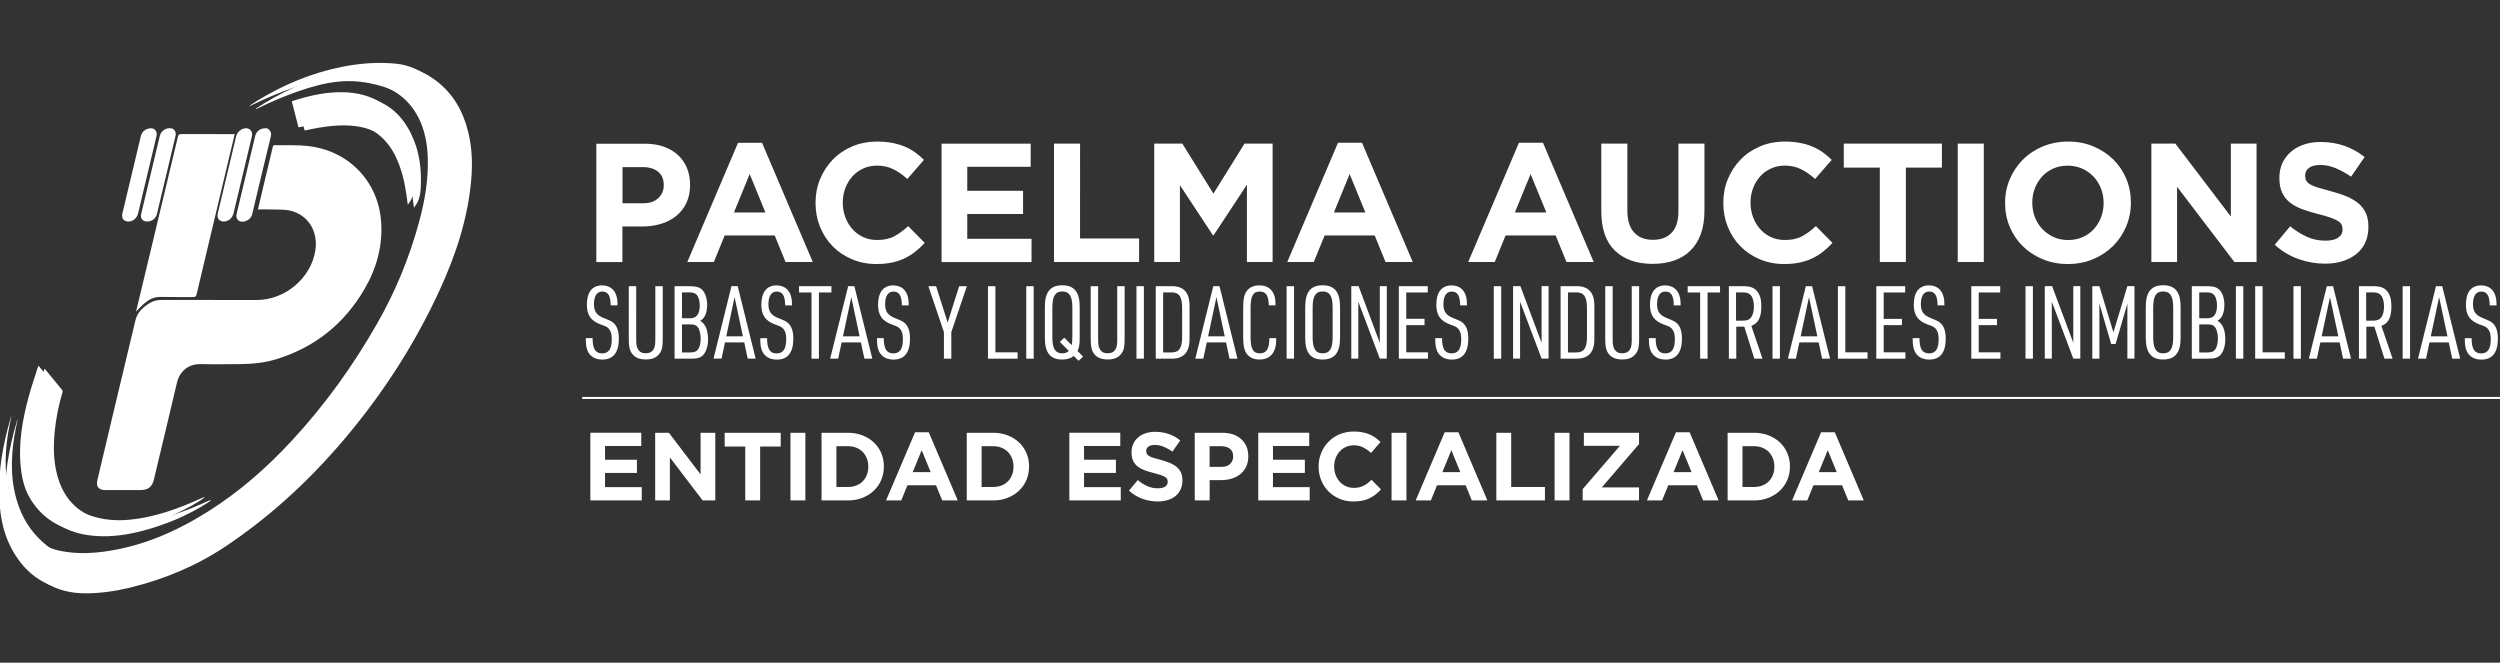 <?xml version="1.0" encoding="UTF-8" standalone="no"?>
<!-- Generator: Adobe Illustrator 28.0.0, SVG Export Plug-In . SVG Version: 6.00 Build 0)  -->

<svg
   version="1.1"
   id="text_outline_2"
   x="0px"
   y="0px"
   viewBox="0 0 620.87 164.57"
   style="enable-background:new 0 0 620.87 164.57;"
   xml:space="preserve"
   sodipodi:docname="logo-pacelma-negativo.svg"
   inkscape:version="1.1.2 (0a00cf5339, 2022-02-04)"
   xmlns:inkscape="http://www.inkscape.org/namespaces/inkscape"
   xmlns:sodipodi="http://sodipodi.sourceforge.net/DTD/sodipodi-0.dtd"
   xmlns="http://www.w3.org/2000/svg"
   xmlns:svg="http://www.w3.org/2000/svg"><rect x="0" y="0" width="620.87" height="164.57" fill="#333333" stroke="none"/><defs
   id="defs1050" /><sodipodi:namedview
   id="namedview1048"
   pagecolor="#ffffff"
   bordercolor="#666666"
   borderopacity="1.0"
   inkscape:pageshadow="2"
   inkscape:pageopacity="0.0"
   inkscape:pagecheckerboard="0"
   showgrid="false"
   inkscape:zoom="2.0406849"
   inkscape:cx="310.435"
   inkscape:cy="82.080287"
   inkscape:window-width="2560"
   inkscape:window-height="1376"
   inkscape:window-x="2560"
   inkscape:window-y="27"
   inkscape:window-maximized="1"
   inkscape:current-layer="text_outline_2" />
<style
   type="text/css"
   id="style1000">
	.st0{fill:url(#SVGID_1_);}
</style>






<g
   id="g1254"
   style="fill:#ffffff"><path
     d="M63.52,27c0.66-0.43,1.31-0.87,1.98-1.28c6.5-3.96,13.43-6.84,20.91-8.35c4.53-0.91,9.1-1.26,13.7-0.77  c2.97,0.31,5.62,1.55,8.02,3.32c4.32,3.19,6.83,7.57,8.11,12.7c0.97,3.88,1.14,7.82,0.81,11.79c-0.81,9.7-3.8,18.79-7.83,27.56  c-6.53,14.23-15.06,27.2-25.34,39c-8.16,9.36-17.3,17.62-27.61,24.56c-7.34,4.94-15.38,8.31-23.96,10.4  c-3.64,0.88-7.33,1.42-11.1,1.42c-7.66,0-13.13-3.61-16.74-10.2c-1.72-3.14-2.56-6.57-2.94-10.12c-0.71-6.71,0.24-13.26,1.92-19.74  c0.26-1.01,0.55-2.02,0.84-3.02c0.03-0.1,0.08-0.19,0.12-0.28c-0.29,1.5-0.63,2.99-0.87,4.5c-0.94,5.95-0.91,11.84,1.24,17.58  c1.43,3.81,3.75,6.98,6.95,9.5c1.43,1.13,3.12,1.66,4.86,2.01c3.6,0.72,7.22,0.66,10.85,0.17c9.34-1.26,17.76-4.92,25.67-9.88  c7.8-4.9,14.66-10.92,20.91-17.66c8.22-8.87,15.23-18.64,21.22-29.13c4.49-7.87,7.93-16.2,10.33-24.94  c1.48-5.37,2.44-10.82,2.22-16.42c-0.13-3.39-0.75-6.67-2.3-9.73c-2.28-4.5-6.03-7.21-10.77-8.61c-3.49-1.03-7.07-1.47-10.71-1.11  c-3.32,0.33-6.52,1.24-9.66,2.31c-3.49,1.19-6.87,2.63-10.18,4.25c-0.19,0.09-0.38,0.17-0.57,0.26C63.56,27.06,63.54,27.03,63.52,27  z"
     id="path1002"
     style="fill:#ffffff" /><path
     d="M11.09,91.57c0.82,1,1.6,1.94,2.38,2.88c0.64,0.78,1.3,1.56,1.92,2.35c0.11,0.14,0.2,0.4,0.15,0.56  c-0.94,3.14-1.6,6.33-1.93,9.59c-0.43,4.35-0.37,8.67,1.16,12.84c1.99,5.39,6.01,8.43,11.49,9.65c3.71,0.83,7.44,0.56,11.14-0.15  c5.01-0.96,9.73-2.79,14.36-4.89c0.21-0.1,0.42-0.18,0.69-0.18c-0.35,0.25-0.68,0.53-1.05,0.76c-4.95,3.13-10.31,5.34-15.95,6.84  c-3.77,1-7.61,1.55-11.52,1.3c-6.23-0.4-11.33-2.84-14.74-8.26c-1.44-2.29-2.13-4.85-2.45-7.51c-0.74-6.17,0.3-12.17,1.91-18.09  c0.65-2.4,1.47-4.75,2.21-7.13C10.92,91.97,10.99,91.81,11.09,91.57z"
     id="path1004"
     style="fill:#ffffff" /><path
     d="M102.81,51.6c-0.13-0.94-0.23-1.7-0.34-2.46c-0.47-3.24-1.21-6.41-2.63-9.39c-2.35-4.94-6.21-7.79-11.68-8.44  c-3.01-0.36-5.99-0.1-8.95,0.4c-1.17,0.2-2.33,0.45-3.56,0.69c-0.55-2.14-1.1-4.28-1.66-6.47c0.31-0.11,0.58-0.21,0.84-0.29  c3.83-1.19,7.72-2.03,11.75-1.97c3.62,0.05,7.05,0.85,10.08,2.96c2.47,1.72,4.19,4.04,5.49,6.72c2.08,4.28,2.6,8.83,2.33,13.51  c-0.07,1.28-0.32,2.55-0.96,3.69C103.35,50.87,103.11,51.16,102.81,51.6z"
     id="path1006"
     style="fill:#ffffff" /><g
     id="g1039"
     style="fill:#ffffff">
	<g
   id="g1037"
   style="fill:#ffffff">
		<linearGradient
   id="SVGID_1_"
   gradientUnits="userSpaceOnUse"
   x1="2.928"
   y1="137.721"
   x2="114.205"
   y2="26.444">
			<stop
   offset="0"
   style="stop-color:#FFFFFF"
   id="stop1008" />
			<stop
   offset="0.044"
   style="stop-color:#FEF8E5"
   id="stop1010" />
			<stop
   offset="0.168"
   style="stop-color:#FAE79F"
   id="stop1012" />
			<stop
   offset="0.281"
   style="stop-color:#F8D968"
   id="stop1014" />
			<stop
   offset="0.377"
   style="stop-color:#F6CE40"
   id="stop1016" />
			<stop
   offset="0.453"
   style="stop-color:#F4C828"
   id="stop1018" />
			<stop
   offset="0.5"
   style="stop-color:#F4C61F"
   id="stop1020" />
			<stop
   offset="0.547"
   style="stop-color:#F4C828"
   id="stop1022" />
			<stop
   offset="0.623"
   style="stop-color:#F6CE40"
   id="stop1024" />
			<stop
   offset="0.719"
   style="stop-color:#F8D968"
   id="stop1026" />
			<stop
   offset="0.832"
   style="stop-color:#FAE79F"
   id="stop1028" />
			<stop
   offset="0.956"
   style="stop-color:#FEF8E5"
   id="stop1030" />
			<stop
   offset="1"
   style="stop-color:#FFFFFF"
   id="stop1032" />
		</linearGradient>
		<path
   class="st0"
   d="M114.7,31.86c-1.28-5.14-3.78-9.51-8.11-12.7c-2.39-1.77-5.04-3-8.02-3.32c-4.6-0.48-9.17-0.14-13.7,0.77    C77.4,18.12,70.47,21,63.97,24.96c-0.67,0.41-1.32,0.85-1.98,1.28c0.02,0.03,0.03,0.06,0.05,0.09c0.19-0.09,0.38-0.17,0.57-0.26    c3.31-1.62,6.7-3.06,10.18-4.25c3.15-1.08,6.34-1.98,9.66-2.31c3.64-0.36,7.22,0.08,10.71,1.11c4.75,1.4,8.49,4.11,10.77,8.61    c1.55,3.05,2.17,6.34,2.3,9.73c0.22,5.6-0.75,11.05-2.22,16.42c-2.4,8.74-5.84,17.08-10.33,24.94    c-5.98,10.49-13,20.26-21.22,29.13c-6.24,6.74-13.11,12.77-20.91,17.66c-7.91,4.96-16.33,8.62-25.67,9.88    c-3.62,0.49-7.24,0.55-10.85-0.17c-1.74-0.35-3.43-0.88-4.86-2.01c-3.2-2.52-5.52-5.69-6.95-9.5c-2.15-5.73-2.17-11.63-1.24-17.58    c0.24-1.51,0.58-3,0.87-4.5c-0.04,0.09-0.09,0.18-0.12,0.28c-0.28,1.01-0.58,2.01-0.84,3.02C0.24,113-0.71,119.55,0,126.26    c0.37,3.55,1.22,6.98,2.94,10.12c3.61,6.6,9.08,10.2,16.74,10.21c3.76,0,7.45-0.54,11.1-1.42c8.58-2.08,16.62-5.45,23.96-10.4    c10.31-6.94,19.45-15.2,27.61-24.56c10.29-11.8,18.81-24.77,25.34-39c4.02-8.77,7.02-17.86,7.83-27.56    C115.84,39.68,115.67,35.74,114.7,31.86z M7.66,124.1c3.41,5.42,8.51,7.87,14.74,8.26c3.91,0.25,7.75-0.3,11.52-1.3    c5.65-1.5,11-3.71,15.95-6.84c0.36-0.23,0.7-0.51,1.05-0.76c-0.27,0-0.48,0.09-0.69,0.18c-4.62,2.1-9.34,3.93-14.36,4.89    c-3.7,0.71-7.43,0.98-11.14,0.15c-5.49-1.22-9.5-4.26-11.49-9.65c-1.54-4.17-1.6-8.49-1.16-12.84c0.32-3.26,0.99-6.45,1.93-9.59    c0.05-0.16-0.04-0.41-0.15-0.56c-0.63-0.8-1.28-1.57-1.92-2.35c-0.78-0.94-1.56-1.89-2.38-2.88c-0.09,0.24-0.17,0.4-0.22,0.56    c-0.74,2.37-1.56,4.73-2.21,7.13c-1.61,5.92-2.65,11.92-1.91,18.09C5.54,119.25,6.22,121.81,7.66,124.1z M77.68,30.94    c2.97-0.5,5.94-0.76,8.95-0.4c5.47,0.66,9.33,3.5,11.68,8.44c1.42,2.98,2.16,6.15,2.63,9.39c0.11,0.76,0.21,1.52,0.34,2.46    c0.31-0.44,0.55-0.73,0.72-1.05c0.63-1.15,0.88-2.41,0.96-3.69c0.27-4.68-0.26-9.22-2.33-13.51c-1.3-2.68-3.02-5-5.49-6.72    c-3.03-2.11-6.46-2.9-10.08-2.96c-4.03-0.06-7.92,0.78-11.75,1.97c-0.27,0.08-0.53,0.18-0.84,0.29c0.56,2.19,1.11,4.33,1.66,6.47    C75.35,31.39,76.51,31.13,77.68,30.94z"
   id="path1035"
   style="fill:#ffffff" />
	</g>
</g><path
     d="M94.65,55.04c-0.71-9.9-7.95-17.68-18.31-18.79c-2.69-0.29-5.42-0.14-8.13-0.2c-0.35-0.01-0.41,0.18-0.47,0.45  c-0.72,3.04-1.44,6.08-2.17,9.11c-0.5,2.1-1,4.2-1.52,6.39c0.25,0,0.44,0,0.63,0c1.75,0.02,3.51,0.01,5.26,0.06  c0.72,0.02,1.45,0.09,2.15,0.25c4.48,1.06,6.98,5.2,6.22,9.94c-1.1,6.87-7.56,12.25-14.52,12.25c-7.92,0-15.84,0.01-23.77-0.01  c-1.06,0-2.01,0.25-2.88,0.8c-1.62,1.03-3.03,2.26-3.5,4.23c-1.84,7.69-3.68,15.38-5.51,23.07c-1.32,5.55-2.65,11.1-3.95,16.65  c-0.38,1.62,0.33,2.46,2,2.46c2.91,0,5.82,0,8.74,0c1.86,0,2.86-0.78,3.29-2.58c1.91-8.01,3.86-16.02,5.72-24.04  c0.69-2.99,3.01-4.73,5.91-4.66c3.31,0.08,6.62,0.03,9.93,0c3.03-0.03,6.02-0.33,8.93-1.24c9.55-2.96,16.83-8.8,21.84-17.42  C93.53,66.63,95.08,61.06,94.65,55.04z M33.78,77.39c0.77-0.76,1.55-1.65,2.46-2.36c1.04-0.82,2.23-1.32,3.64-1.29  c2.69,0.07,5.39,0,8.08,0.04c0.59,0.01,0.75-0.2,0.87-0.71c2.8-11.8,5.6-23.6,8.41-35.39c0.34-1.43,0.69-2.87,1.05-4.37h-0.71  c-4.18,0-8.35,0.01-12.53-0.02c-0.58,0-0.75,0.19-0.88,0.72c-2.31,9.71-4.63,19.41-6.96,29.11C36.06,67.92,34.9,72.71,33.78,77.39z   M36.57,55.02c1.14,0,2.14-0.78,2.4-1.88c0.89-3.71,1.77-7.42,2.66-11.13c0.66-2.78,1.33-5.56,1.98-8.34  c0.19-0.8-0.3-1.65-1.01-1.79c-1.31-0.25-2.61,0.59-2.92,1.9c-1.54,6.45-3.08,12.91-4.62,19.36C34.8,54.24,35.43,55.02,36.57,55.02z   M54.09,52.98c-0.28,1.19,0.33,2.03,1.47,2.04c1.19,0,2.16-0.85,2.47-2.18c1.09-4.57,2.18-9.14,3.27-13.72  c0.42-1.78,0.84-3.55,1.27-5.33c0.27-1.09-0.52-2.01-1.55-1.94c-1.09,0.07-2.1,0.87-2.38,2.03c-0.61,2.53-1.21,5.07-1.81,7.6  C55.91,45.31,55,49.15,54.09,52.98z M58.75,53.16c-0.2,0.84,0.21,1.63,0.94,1.83c1.16,0.32,2.64-0.53,2.92-1.72  c1.56-6.51,3.09-13.03,4.68-19.53c0.22-0.92-0.52-2.08-1.52-1.87c-1.14,0-2.13,0.77-2.39,1.88c-0.98,4.1-1.95,8.19-2.93,12.29  C59.88,48.41,59.31,50.78,58.75,53.16z M31.89,55.02c1.11,0,2.11-0.83,2.39-1.99c0.94-3.94,1.88-7.87,2.82-11.81  c0.59-2.48,1.19-4.96,1.77-7.44c0.22-0.95-0.3-1.8-1.13-1.9c-1.24-0.15-2.46,0.66-2.75,1.87c-1.55,6.46-3.09,12.91-4.62,19.37  C30.12,54.21,30.78,55.02,31.89,55.02z"
     id="path1041"
     style="fill:#ffffff" /><path
     d="M154.59,56.25h4.91c1.65,0,3.2-0.22,4.64-0.65c1.44-0.43,2.7-1.08,3.78-1.95c1.08-0.87,1.92-1.95,2.54-3.23  c0.62-1.29,0.92-2.79,0.92-4.49v-0.08c0-1.51-0.26-2.89-0.78-4.14c-0.52-1.25-1.26-2.32-2.23-3.21c-0.97-0.9-2.14-1.59-3.53-2.08  c-1.39-0.49-2.96-0.73-4.73-0.73h-12.01v29.4h6.47V56.25z M154.59,41.5h5c1.62,0,2.9,0.38,3.84,1.13c0.94,0.76,1.41,1.86,1.41,3.32  v0.08c0,1.26-0.45,2.32-1.34,3.17c-0.9,0.85-2.16,1.28-3.78,1.28h-5.12V41.5z M177.28,65.07l2.69-6.59h12.43l2.69,6.59h6.76  l-12.6-29.61h-5.96l-12.6,29.61H177.28z M186.18,43.23l3.91,9.53h-7.81L186.18,43.23z M206.81,61.18c1.34,1.36,2.94,2.43,4.79,3.21  c1.85,0.78,3.85,1.18,6.01,1.18c1.43,0,2.72-0.12,3.86-0.36c1.15-0.24,2.21-0.59,3.17-1.05c0.97-0.46,1.85-1.01,2.67-1.66  c0.81-0.64,1.6-1.37,2.35-2.18l-4.12-4.16c-1.15,1.06-2.3,1.9-3.46,2.52c-1.16,0.62-2.58,0.92-4.26,0.92  c-1.26,0-2.42-0.24-3.46-0.73c-1.05-0.49-1.95-1.16-2.69-2c-0.74-0.84-1.32-1.82-1.74-2.94c-0.42-1.12-0.63-2.31-0.63-3.57v-0.08  c0-1.26,0.21-2.44,0.63-3.55c0.42-1.11,1.01-2.08,1.76-2.92s1.66-1.5,2.71-1.97c1.05-0.48,2.19-0.71,3.42-0.71  c1.48,0,2.82,0.29,4.01,0.88c1.19,0.59,2.36,1.4,3.51,2.44l4.12-4.75c-0.67-0.67-1.4-1.29-2.18-1.85s-1.64-1.04-2.56-1.43  c-0.92-0.39-1.95-0.7-3.09-0.92c-1.13-0.22-2.39-0.34-3.76-0.34c-2.27,0-4.34,0.4-6.22,1.2s-3.49,1.89-4.83,3.28  c-1.34,1.39-2.39,3-3.15,4.83c-0.76,1.83-1.13,3.8-1.13,5.9v0.08c0,2.1,0.38,4.07,1.13,5.92C204.42,58.22,205.47,59.82,206.81,61.18  z M256.18,59.31h-15.96v-6.17h13.86v-5.75h-13.86v-5.96h15.75v-5.75h-22.13v29.4h22.34V59.31z M282.89,59.23h-14.66V35.67h-6.47  v29.4h21.13V59.23z M293.04,46l8.19,12.43h0.17l8.27-12.56v19.19h6.38v-29.4h-6.97l-7.73,12.43l-7.73-12.43h-6.97v29.4h6.38V46z   M328.97,58.47h12.43l2.69,6.59h6.76l-12.6-29.61h-5.96l-12.6,29.61h6.59L328.97,58.47z M335.18,43.23l3.91,9.53h-7.81L335.18,43.23  z M373.91,58.47h12.43l2.69,6.59h6.76l-12.6-29.61h-5.96l-12.6,29.61h6.59L373.91,58.47z M380.12,43.23l3.91,9.53h-7.81  L380.12,43.23z M410.42,65.53c1.96,0,3.74-0.27,5.33-0.82s2.95-1.37,4.07-2.48c1.12-1.11,1.98-2.48,2.58-4.14  c0.6-1.65,0.9-3.6,0.9-5.84V35.67h-6.47v16.84c0,2.35-0.56,4.12-1.68,5.29c-1.12,1.18-2.67,1.76-4.66,1.76s-3.54-0.61-4.66-1.83  c-1.12-1.22-1.68-3.03-1.68-5.44V35.67h-6.47v16.8c0,4.34,1.13,7.6,3.4,9.79C403.37,64.44,406.47,65.53,410.42,65.53z M432.25,61.18  c1.34,1.36,2.94,2.43,4.79,3.21c1.85,0.78,3.85,1.18,6.01,1.18c1.43,0,2.72-0.12,3.86-0.36c1.15-0.24,2.21-0.59,3.17-1.05  c0.97-0.46,1.85-1.01,2.67-1.66c0.81-0.64,1.6-1.37,2.35-2.18l-4.12-4.16c-1.15,1.06-2.3,1.9-3.46,2.52  c-1.16,0.62-2.58,0.92-4.26,0.92c-1.26,0-2.42-0.24-3.46-0.73c-1.05-0.49-1.95-1.16-2.69-2c-0.74-0.84-1.32-1.82-1.74-2.94  c-0.42-1.12-0.63-2.31-0.63-3.57v-0.08c0-1.26,0.21-2.44,0.63-3.55c0.42-1.11,1.01-2.08,1.76-2.92s1.66-1.5,2.71-1.97  c1.05-0.48,2.19-0.71,3.42-0.71c1.48,0,2.82,0.29,4.01,0.88c1.19,0.59,2.36,1.4,3.51,2.44l4.12-4.75c-0.67-0.67-1.4-1.29-2.18-1.85  s-1.64-1.04-2.56-1.43c-0.92-0.39-1.95-0.7-3.09-0.92c-1.13-0.22-2.39-0.34-3.76-0.34c-2.27,0-4.34,0.4-6.22,1.2  s-3.49,1.89-4.83,3.28c-1.34,1.39-2.39,3-3.15,4.83c-0.76,1.83-1.13,3.8-1.13,5.9v0.08c0,2.1,0.38,4.07,1.13,5.92  C429.86,58.22,430.91,59.82,432.25,61.18z M482.26,35.67H457.9v5.96h8.95v23.44h6.47V41.63h8.95V35.67z M492.67,35.67h-6.47v29.4  h6.47V35.67z M519.81,64.37c1.92-0.8,3.57-1.89,4.96-3.28c1.39-1.39,2.47-3,3.25-4.83c0.78-1.83,1.18-3.8,1.18-5.9v-0.08  c0-2.1-0.38-4.07-1.15-5.9c-0.77-1.83-1.85-3.43-3.23-4.79c-1.39-1.36-3.03-2.44-4.93-3.23c-1.91-0.8-3.99-1.2-6.26-1.2  c-2.27,0-4.36,0.4-6.28,1.2c-1.92,0.8-3.57,1.89-4.96,3.28c-1.39,1.39-2.47,3-3.25,4.83c-0.78,1.83-1.18,3.8-1.18,5.9v0.08  c0,2.1,0.38,4.07,1.16,5.9c0.77,1.83,1.85,3.43,3.23,4.79c1.39,1.36,3.03,2.44,4.93,3.23c1.9,0.8,3.99,1.2,6.26,1.2  C515.8,65.57,517.9,65.17,519.81,64.37z M507.21,56.88c-0.8-0.84-1.41-1.82-1.85-2.94c-0.43-1.12-0.65-2.31-0.65-3.57v-0.08  c0-1.26,0.22-2.44,0.65-3.55c0.43-1.11,1.04-2.08,1.81-2.92c0.77-0.84,1.69-1.5,2.77-1.97c1.08-0.48,2.27-0.71,3.59-0.71  c1.29,0,2.48,0.25,3.57,0.73c1.09,0.49,2.04,1.16,2.83,2s1.41,1.82,1.85,2.94c0.43,1.12,0.65,2.31,0.65,3.57v0.08  c0,1.26-0.22,2.44-0.65,3.55c-0.43,1.11-1.04,2.08-1.81,2.92c-0.77,0.84-1.7,1.5-2.79,1.97s-2.28,0.71-3.57,0.71  c-1.32,0-2.51-0.24-3.59-0.73C508.95,58.38,508.01,57.72,507.21,56.88z M560.41,35.67h-6.38v18.1l-13.78-18.1h-5.96v29.4h6.38V46.38  l14.24,18.69h5.5V35.67z M587.4,60.26c0.53-1.13,0.79-2.43,0.79-3.88v-0.08c0-1.29-0.2-2.39-0.61-3.32  c-0.41-0.92-1.01-1.73-1.81-2.42c-0.8-0.69-1.78-1.27-2.95-1.76c-1.17-0.49-2.49-0.93-3.98-1.32c-1.26-0.34-2.31-0.63-3.14-0.88  s-1.48-0.52-1.96-0.8c-0.48-0.28-0.81-0.59-0.99-0.95c-0.18-0.35-0.27-0.76-0.27-1.24v-0.08c0-0.73,0.31-1.34,0.94-1.83  c0.63-0.49,1.58-0.73,2.83-0.73c1.26,0,2.52,0.26,3.78,0.78c1.26,0.52,2.55,1.23,3.86,2.12l3.36-4.87c-1.51-1.2-3.17-2.13-4.98-2.77  c-1.81-0.64-3.79-0.97-5.94-0.97c-1.51,0-2.9,0.21-4.15,0.63s-2.33,1.02-3.24,1.81c-0.9,0.78-1.61,1.72-2.11,2.79  c-0.5,1.08-0.75,2.29-0.75,3.63v0.08c0,1.46,0.23,2.67,0.69,3.65c0.46,0.98,1.12,1.8,1.96,2.46c0.84,0.66,1.87,1.21,3.07,1.66  c1.21,0.45,2.55,0.85,4.04,1.22c1.24,0.31,2.24,0.6,3.01,0.88c0.77,0.28,1.38,0.56,1.81,0.84c0.44,0.28,0.73,0.58,0.88,0.9  c0.15,0.32,0.23,0.69,0.23,1.11V57c0,0.87-0.37,1.55-1.11,2.04c-0.74,0.49-1.79,0.73-3.13,0.73c-1.68,0-3.23-0.32-4.64-0.97  s-2.79-1.51-4.14-2.6l-3.82,4.58c1.76,1.6,3.72,2.78,5.88,3.55c2.16,0.77,4.35,1.15,6.59,1.15c1.6,0,3.05-0.2,4.36-0.61  c1.31-0.41,2.44-0.99,3.39-1.76C586.14,62.34,586.87,61.39,587.4,60.26z M153.69,84.1c0-1.71-0.38-2.92-1.13-3.71  c-0.58-0.55-0.86-0.71-2.5-1.36c-1.87-0.73-2.55-1.64-2.55-3.48c0-2.04,0.73-3.15,2.04-3.15c1.46,0,2.07,0.98,2.12,3.43h1.69  c0-1.34-0.13-2.04-0.4-2.72c-0.58-1.46-1.79-2.24-3.45-2.24c-2.42,0-3.76,1.71-3.76,4.76c0,2.62,0.98,4.03,3.4,4.94  c1.54,0.55,1.74,0.68,2.12,1.16c0.45,0.55,0.66,1.34,0.66,2.5c0,2.42-0.76,3.53-2.39,3.53c-1.66,0-2.37-1.13-2.37-3.78h-1.69  c0,1.61,0.13,2.39,0.45,3.15c0.6,1.41,1.92,2.17,3.68,2.17C152.31,89.29,153.69,87.53,153.69,84.1z M163.86,87.71  c0.55-0.78,0.73-1.64,0.73-3.53V71.07h-1.84v13.11c0,1.13-0.08,1.76-0.28,2.24c-0.4,0.93-1.03,1.31-2.17,1.31  c-0.93,0-1.51-0.35-1.92-1.13c-0.28-0.5-0.38-1.16-0.38-2.42V71.07h-1.84v13.11c0,1.74,0.15,2.55,0.58,3.3  c0.73,1.23,1.87,1.79,3.63,1.79C162.05,89.27,163.11,88.79,163.86,87.71z M175.62,75.71c0-1.44-0.4-2.75-1.06-3.55  c-0.71-0.81-1.59-1.08-3.4-1.08h-3.63v18h4.18c1.54,0,2.32-0.25,2.97-0.96c0.73-0.83,1.16-2.22,1.16-3.83  c0-2.34-0.66-3.86-1.94-4.61C175.04,79.03,175.62,77.67,175.62,75.71z M169.37,72.61h1.81c0.93,0,1.46,0.18,1.87,0.63  c0.45,0.5,0.73,1.49,0.73,2.6c0,2.12-0.78,3.2-2.34,3.2h-2.07V72.61z M174.01,84.15c0,1.06-0.25,2.07-0.66,2.62  s-0.91,0.76-1.99,0.76h-1.99v-6.96h2.27c0.81,0,1.23,0.18,1.64,0.68C173.73,81.81,174.01,82.92,174.01,84.15z M184.83,85.03  l0.86,4.03h1.97l-4.46-18h-1.54l-4.46,18h1.99l0.86-4.03H184.83z M182.43,73.79l2.07,9.73h-4.13L182.43,73.79z M195.89,80.4  c-0.58-0.55-0.86-0.71-2.5-1.36c-1.87-0.73-2.55-1.64-2.55-3.48c0-2.04,0.73-3.15,2.04-3.15c1.46,0,2.07,0.98,2.12,3.43h1.69  c0-1.34-0.13-2.04-0.4-2.72c-0.58-1.46-1.79-2.24-3.45-2.24c-2.42,0-3.76,1.71-3.76,4.76c0,2.62,0.98,4.03,3.4,4.94  c1.54,0.55,1.74,0.68,2.12,1.16c0.45,0.55,0.66,1.34,0.66,2.5c0,2.42-0.76,3.53-2.39,3.53c-1.66,0-2.37-1.13-2.37-3.78h-1.69  c0,1.61,0.13,2.39,0.45,3.15c0.61,1.41,1.92,2.17,3.68,2.17c2.7,0,4.08-1.76,4.08-5.19C197.02,82.39,196.65,81.18,195.89,80.4z   M206.48,71.07h-8.04v1.56h3.1v16.44h1.84V72.63h3.1V71.07z M206.17,89.07h1.99l0.86-4.03h4.79l0.86,4.03h1.97l-4.46-18h-1.54  L206.17,89.07z M213.48,83.52h-4.13l2.07-9.73L213.48,83.52z M221.85,87.76c-1.66,0-2.37-1.13-2.37-3.78h-1.69  c0,1.61,0.13,2.39,0.45,3.15c0.61,1.41,1.92,2.17,3.68,2.17c2.7,0,4.08-1.76,4.08-5.19c0-1.71-0.38-2.92-1.13-3.71  c-0.58-0.55-0.86-0.71-2.5-1.36c-1.87-0.73-2.55-1.64-2.55-3.48c0-2.04,0.73-3.15,2.04-3.15c1.46,0,2.07,0.98,2.12,3.43h1.69  c0-1.34-0.13-2.04-0.4-2.72c-0.58-1.46-1.79-2.24-3.45-2.24c-2.42,0-3.76,1.71-3.76,4.76c0,2.62,0.98,4.03,3.4,4.94  c1.54,0.55,1.74,0.68,2.12,1.16c0.45,0.55,0.66,1.34,0.66,2.5C224.25,86.65,223.49,87.76,221.85,87.76z M234.42,89.07h1.84v-6.6  l3.86-11.39h-1.92l-2.85,9.02l-2.87-9.02h-1.92l3.86,11.39V89.07z M245.36,71.07v18h7.36V87.5h-5.52V71.07H245.36z M254.87,89.07  h1.84v-18h-1.84V89.07z M267.87,89.6l1.13-1.03l-1.39-1.39c0.4-0.91,0.53-1.66,0.53-3.23v-7.76c0-3.66-1.36-5.34-4.34-5.34  c-2.95,0-4.31,1.69-4.31,5.34v7.76c0,3.66,1.36,5.34,4.31,5.34c1.21,0,2.17-0.3,2.85-0.88L267.87,89.6z M266.31,83.77  c0,0.93-0.05,1.44-0.15,1.94l-1.84-1.84l-1.11,1.03l2.22,2.24c-0.43,0.43-0.91,0.61-1.61,0.61c-1.74,0-2.47-1.19-2.47-3.98v-7.41  c0-2.8,0.73-3.98,2.47-3.98c1.76,0,2.5,1.19,2.5,3.98V83.77z M277.47,84.18c0,1.13-0.08,1.76-0.28,2.24  c-0.4,0.93-1.03,1.31-2.17,1.31c-0.93,0-1.51-0.35-1.92-1.13c-0.28-0.5-0.38-1.16-0.38-2.42V71.07h-1.84v13.11  c0,1.74,0.15,2.55,0.58,3.3c0.73,1.23,1.87,1.79,3.63,1.79c1.66,0,2.72-0.48,3.48-1.56c0.55-0.78,0.73-1.64,0.73-3.53V71.07h-1.84  V84.18z M282.24,89.07h1.84v-18h-1.84V89.07z M290.81,71.07h-3.78v18h3.78c3.18,0.08,4.66-1.59,4.61-5.07v-7.89  C295.47,72.66,293.98,70.99,290.81,71.07z M293.58,83.7c0,2.8-0.78,3.86-2.75,3.83h-1.97V72.61h1.97c1.97-0.03,2.75,1.03,2.75,3.83  V83.7z M296.85,89.07h1.99l0.86-4.03h4.79l0.86,4.03h1.97l-4.46-18h-1.54L296.85,89.07z M304.16,83.52h-4.13l2.07-9.73L304.16,83.52  z M316.44,87.1c0.38-0.81,0.5-1.61,0.5-3.13h-1.69c-0.03,2.7-0.71,3.78-2.4,3.78c-1.64,0-2.27-1.13-2.27-4.06v-7.26  c0-2.9,0.63-4.03,2.24-4.03c1.59,0,2.19,0.93,2.29,3.43h1.66c0-1.31-0.13-2.07-0.4-2.72c-0.63-1.49-1.84-2.24-3.6-2.24  c-1.39,0-2.45,0.48-3.15,1.41c-0.63,0.86-0.88,2.07-0.88,4.08v7.41c0,1.81,0.23,3.05,0.71,3.83c0.68,1.11,1.84,1.69,3.33,1.69  C314.55,89.29,315.79,88.54,316.44,87.1z M321.37,71.07h-1.84v18h1.84V71.07z M324.15,76.19v7.76c0,3.66,1.36,5.34,4.31,5.34  c2.97,0,4.34-1.69,4.34-5.34v-7.76c0-3.66-1.36-5.34-4.34-5.34C325.52,70.84,324.15,72.53,324.15,76.19z M330.96,76.36v7.41  c0,2.8-0.73,3.98-2.5,3.98c-1.74,0-2.47-1.19-2.47-3.98v-7.41c0-2.8,0.73-3.98,2.47-3.98C330.23,72.38,330.96,73.56,330.96,76.36z   M342.67,85.13l-5.27-14.07h-1.81v18h1.74V74.92l5.34,14.14h1.74v-18h-1.74V85.13z M354.58,72.63v-1.56h-7.18v18h7.23V87.5h-5.39  v-6.76h4.54v-1.56h-4.54v-6.55H354.58z M360.5,87.76c-1.66,0-2.37-1.13-2.37-3.78h-1.69c0,1.61,0.13,2.39,0.45,3.15  c0.61,1.41,1.92,2.17,3.68,2.17c2.7,0,4.08-1.76,4.08-5.19c0-1.71-0.38-2.92-1.13-3.71c-0.58-0.55-0.86-0.71-2.5-1.36  c-1.87-0.73-2.55-1.64-2.55-3.48c0-2.04,0.73-3.15,2.04-3.15c1.46,0,2.07,0.98,2.12,3.43h1.69c0-1.34-0.13-2.04-0.4-2.72  c-0.58-1.46-1.79-2.24-3.45-2.24c-2.42,0-3.76,1.71-3.76,4.76c0,2.62,0.98,4.03,3.4,4.94c1.54,0.55,1.74,0.68,2.12,1.16  c0.45,0.55,0.66,1.34,0.66,2.5C362.9,86.65,362.14,87.76,360.5,87.76z M372.82,71.07h-1.84v18h1.84V71.07z M382.85,85.13  l-5.27-14.07h-1.81v18h1.74V74.92l5.34,14.14h1.74v-18h-1.74V85.13z M395.96,84v-7.89c0.05-3.45-1.44-5.12-4.61-5.04h-3.78v18h3.78  C394.53,89.14,396.02,87.48,395.96,84z M394.12,83.7c0,2.8-0.78,3.86-2.75,3.83h-1.97V72.61h1.97c1.97-0.03,2.75,1.03,2.75,3.83  V83.7z M405.25,84.18c0,1.13-0.08,1.76-0.28,2.24c-0.4,0.93-1.03,1.31-2.17,1.31c-0.93,0-1.51-0.35-1.92-1.13  c-0.28-0.5-0.38-1.16-0.38-2.42V71.07h-1.84v13.11c0,1.74,0.15,2.55,0.58,3.3c0.73,1.23,1.87,1.79,3.63,1.79  c1.66,0,2.72-0.48,3.48-1.56c0.55-0.78,0.73-1.64,0.73-3.53V71.07h-1.84V84.18z M413.56,87.76c-1.66,0-2.37-1.13-2.37-3.78h-1.69  c0,1.61,0.13,2.39,0.45,3.15c0.61,1.41,1.92,2.17,3.68,2.17c2.7,0,4.08-1.76,4.08-5.19c0-1.71-0.38-2.92-1.13-3.71  c-0.58-0.55-0.86-0.71-2.5-1.36c-1.87-0.73-2.55-1.64-2.55-3.48c0-2.04,0.73-3.15,2.04-3.15c1.46,0,2.07,0.98,2.12,3.43h1.69  c0-1.34-0.13-2.04-0.4-2.72c-0.58-1.46-1.79-2.24-3.45-2.24c-2.42,0-3.76,1.71-3.76,4.76c0,2.62,0.98,4.03,3.4,4.94  c1.54,0.55,1.74,0.68,2.12,1.16c0.45,0.55,0.66,1.34,0.66,2.5C415.95,86.65,415.19,87.76,413.56,87.76z M419.13,72.63h3.1v16.44  h1.84V72.63h3.1v-1.56h-8.04V72.63z M437.42,76.06c0-1.66-0.33-2.87-1.01-3.68c-0.76-0.96-1.76-1.31-3.6-1.31h-3.45v18h1.84v-7.94  h1.99l2.5,7.94h2.02l-2.77-8.14C436.68,80.27,437.42,78.86,437.42,76.06z M434.92,78.76c-0.45,0.66-1.03,0.88-2.27,0.88h-1.51v-7.03  h1.59c1.11,0,1.66,0.2,2.12,0.76c0.48,0.55,0.73,1.56,0.73,2.8C435.58,77.24,435.35,78.15,434.92,78.76z M442.04,89.07v-18h-1.84v18  H442.04z M448.48,71.07l-4.46,18h1.99l0.86-4.03h4.79l0.86,4.03h1.97l-4.46-18H448.48z M447.19,83.52l2.07-9.73l2.07,9.73H447.19z   M458.28,71.07h-1.84v18h7.36V87.5h-5.52V71.07z M467.81,80.75h4.54v-1.56h-4.54v-6.55h5.34v-1.56h-7.18v18h7.23V87.5h-5.39V80.75z   M479.59,79.03c-1.87-0.73-2.55-1.64-2.55-3.48c0-2.04,0.73-3.15,2.04-3.15c1.46,0,2.07,0.98,2.12,3.43h1.69  c0-1.34-0.13-2.04-0.4-2.72c-0.58-1.46-1.79-2.24-3.45-2.24c-2.42,0-3.76,1.71-3.76,4.76c0,2.62,0.98,4.03,3.4,4.94  c1.54,0.55,1.74,0.68,2.12,1.16c0.45,0.55,0.66,1.34,0.66,2.5c0,2.42-0.76,3.53-2.39,3.53c-1.66,0-2.37-1.13-2.37-3.78h-1.69  c0,1.61,0.13,2.39,0.45,3.15c0.61,1.41,1.92,2.17,3.68,2.17c2.7,0,4.08-1.76,4.08-5.19c0-1.71-0.38-2.92-1.13-3.71  C481.51,79.84,481.23,79.69,479.59,79.03z M491.41,80.75h4.54v-1.56h-4.54v-6.55h5.34v-1.56h-7.18v18h7.23V87.5h-5.39V80.75z   M503.03,89.07h1.84v-18h-1.84V89.07z M514.9,85.13l-5.27-14.07h-1.81v18h1.74V74.92l5.34,14.14h1.74v-18h-1.74V85.13z   M524.86,82.54l-3.48-11.47h-1.76v18h1.76V75.4l2.92,10.03h1.11l2.92-10.03v13.66h1.76v-18h-1.76L524.86,82.54z M537.21,70.84  c-2.95,0-4.31,1.69-4.31,5.34v7.76c0,3.66,1.36,5.34,4.31,5.34c2.97,0,4.34-1.69,4.34-5.34v-7.76  C541.55,72.53,540.19,70.84,537.21,70.84z M539.71,83.77c0,2.8-0.73,3.98-2.5,3.98c-1.74,0-2.47-1.19-2.47-3.98v-7.41  c0-2.8,0.73-3.98,2.47-3.98c1.76,0,2.5,1.19,2.5,3.98V83.77z M550.71,79.66c1.13-0.63,1.71-1.99,1.71-3.96  c0-1.44-0.4-2.75-1.06-3.55c-0.71-0.81-1.59-1.08-3.4-1.08h-3.63v18h4.18c1.54,0,2.32-0.25,2.97-0.96c0.73-0.83,1.16-2.22,1.16-3.83  C552.65,81.93,552,80.42,550.71,79.66z M546.17,72.61h1.82c0.93,0,1.46,0.18,1.87,0.63c0.45,0.5,0.73,1.49,0.73,2.6  c0,2.12-0.78,3.2-2.34,3.2h-2.07V72.61z M550.16,86.77c-0.4,0.55-0.91,0.76-1.99,0.76h-1.99v-6.96h2.27c0.81,0,1.24,0.18,1.64,0.68  c0.45,0.55,0.73,1.66,0.73,2.9C550.81,85.21,550.56,86.22,550.16,86.77z M555.28,89.07h1.84v-18h-1.84V89.07z M561.91,71.07h-1.84  v18h7.36V87.5h-5.52V71.07z M569.58,89.07h1.84v-18h-1.84V89.07z M577.86,71.07l-4.46,18h1.99l0.86-4.03h4.79l0.86,4.03h1.97  l-4.46-18H577.86z M576.58,83.52l2.07-9.73l2.07,9.73H576.58z M593.9,76.06c0-1.66-0.33-2.87-1.01-3.68  c-0.76-0.96-1.76-1.31-3.6-1.31h-3.45v18h1.84v-7.94h1.99l2.5,7.94h2.02l-2.77-8.14C593.17,80.27,593.9,78.86,593.9,76.06z   M589.14,79.64h-1.51v-7.03h1.59c1.11,0,1.66,0.2,2.12,0.76c0.48,0.55,0.73,1.56,0.73,2.8c0,1.08-0.23,1.99-0.66,2.6  C590.95,79.41,590.37,79.64,589.14,79.64z M596.69,89.07h1.84v-18h-1.84V89.07z M604.97,71.07l-4.46,18h1.99l0.86-4.03h4.79  l0.86,4.03h1.97l-4.46-18H604.97z M603.68,83.52l2.07-9.73l2.07,9.73H603.68z M619.21,80.4c-0.58-0.55-0.86-0.71-2.5-1.36  c-1.87-0.73-2.55-1.64-2.55-3.48c0-2.04,0.73-3.15,2.04-3.15c1.46,0,2.07,0.98,2.12,3.43h1.69c0-1.34-0.13-2.04-0.4-2.72  c-0.58-1.46-1.79-2.24-3.45-2.24c-2.42,0-3.76,1.71-3.76,4.76c0,2.62,0.98,4.03,3.4,4.94c1.54,0.55,1.74,0.68,2.12,1.16  c0.45,0.55,0.66,1.34,0.66,2.5c0,2.42-0.76,3.53-2.39,3.53c-1.66,0-2.37-1.13-2.37-3.78h-1.69c0,1.61,0.13,2.39,0.45,3.15  c0.61,1.41,1.92,2.17,3.68,2.17c2.7,0,4.08-1.76,4.08-5.19C620.34,82.39,619.96,81.18,619.21,80.4z M150.26,117.46h7.92v-3.29h-7.92  v-3.41h9v-3.29h-12.65v16.8h12.77v-3.29h-9.12V117.46z M173.99,117.82l-7.87-10.34h-3.41v16.8h3.65V113.6l8.14,10.68h3.14v-16.8  h-3.65V117.82z M179.97,110.89h5.11v13.39h3.7v-13.39h5.11v-3.41h-13.92V110.89z M196.31,124.28h3.7v-16.8h-3.7V124.28z   M217.02,109.88c-0.79-0.75-1.74-1.34-2.83-1.76c-1.1-0.42-2.3-0.64-3.61-0.64h-6.55v16.8h6.55c1.31,0,2.52-0.22,3.61-0.65  s2.04-1.02,2.83-1.78s1.4-1.64,1.84-2.66c0.43-1.02,0.65-2.13,0.65-3.31v-0.05c0-1.18-0.22-2.28-0.65-3.3  C218.43,111.52,217.81,110.63,217.02,109.88z M215.64,115.93c0,0.75-0.12,1.43-0.37,2.04c-0.25,0.61-0.59,1.14-1.03,1.58  c-0.44,0.45-0.97,0.79-1.6,1.03c-0.62,0.24-1.31,0.36-2.06,0.36h-2.86v-10.13h2.86c0.75,0,1.44,0.12,2.06,0.37s1.16,0.6,1.6,1.04  c0.44,0.45,0.78,0.98,1.03,1.61s0.37,1.3,0.37,2.04V115.93z M227.25,107.36l-7.2,16.92h3.77l1.54-3.77h7.1l1.54,3.77h3.86  l-7.2-16.92H227.25z M226.67,117.25l2.23-5.45l2.23,5.45H226.67z M253.08,109.88c-0.79-0.75-1.74-1.34-2.83-1.76  c-1.1-0.42-2.3-0.64-3.61-0.64h-6.55v16.8h6.55c1.31,0,2.52-0.22,3.61-0.65s2.04-1.02,2.83-1.78s1.4-1.64,1.84-2.66  c0.43-1.02,0.65-2.13,0.65-3.31v-0.05c0-1.18-0.22-2.28-0.65-3.3C254.48,111.52,253.87,110.63,253.08,109.88z M251.7,115.93  c0,0.75-0.12,1.43-0.37,2.04c-0.25,0.61-0.59,1.14-1.03,1.58c-0.44,0.45-0.97,0.79-1.6,1.03c-0.62,0.24-1.31,0.36-2.06,0.36h-2.86  v-10.13h2.86c0.75,0,1.44,0.12,2.06,0.37s1.16,0.6,1.6,1.04c0.44,0.45,0.78,0.98,1.03,1.61s0.37,1.3,0.37,2.04V115.93z   M269.22,117.46h7.92v-3.29h-7.92v-3.41h9v-3.29h-12.65v16.8h12.77v-3.29h-9.12V117.46z M292.25,115.99  c-0.46-0.39-1.02-0.73-1.68-1.01s-1.42-0.53-2.27-0.76c-0.72-0.19-1.32-0.36-1.79-0.5c-0.47-0.14-0.85-0.3-1.12-0.46  c-0.27-0.16-0.46-0.34-0.57-0.54c-0.1-0.2-0.16-0.44-0.16-0.71v-0.05c0-0.42,0.18-0.76,0.54-1.04c0.36-0.28,0.9-0.42,1.62-0.42  c0.72,0,1.44,0.15,2.16,0.44c0.72,0.3,1.46,0.7,2.21,1.21l1.92-2.78c-0.86-0.69-1.81-1.22-2.84-1.58s-2.16-0.55-3.4-0.55  c-0.86,0-1.65,0.12-2.37,0.36c-0.72,0.24-1.33,0.58-1.85,1.03c-0.52,0.45-0.92,0.98-1.2,1.6c-0.29,0.62-0.43,1.31-0.43,2.08v0.05  c0,0.83,0.13,1.53,0.4,2.09c0.26,0.56,0.64,1.03,1.12,1.4c0.48,0.38,1.07,0.69,1.76,0.95s1.46,0.49,2.31,0.7  c0.71,0.18,1.28,0.34,1.72,0.5c0.44,0.16,0.79,0.32,1.03,0.48c0.25,0.16,0.42,0.33,0.51,0.52c0.09,0.18,0.13,0.4,0.13,0.64v0.05  c0,0.5-0.21,0.88-0.64,1.16s-1.02,0.42-1.79,0.42c-0.96,0-1.84-0.18-2.65-0.55c-0.81-0.37-1.6-0.86-2.36-1.49l-2.18,2.62  c1.01,0.91,2.13,1.59,3.36,2.03c1.23,0.44,2.49,0.66,3.77,0.66c0.91,0,1.74-0.12,2.49-0.35c0.75-0.23,1.39-0.57,1.94-1.01  c0.54-0.44,0.96-0.98,1.26-1.63c0.3-0.65,0.45-1.39,0.45-2.22v-0.05c0-0.74-0.12-1.37-0.35-1.9  C293.06,116.84,292.71,116.38,292.25,115.99z M308.29,109.09c-0.55-0.51-1.22-0.91-2.02-1.19s-1.69-0.42-2.7-0.42h-6.86v16.8h3.7  v-5.04h2.81c0.94,0,1.83-0.12,2.65-0.37c0.82-0.25,1.54-0.62,2.16-1.12c0.62-0.5,1.1-1.11,1.45-1.85c0.35-0.74,0.53-1.59,0.53-2.57  v-0.05c0-0.86-0.15-1.65-0.44-2.36C309.26,110.21,308.84,109.6,308.29,109.09z M306.26,113.41c0,0.72-0.26,1.32-0.77,1.81  c-0.51,0.49-1.23,0.73-2.16,0.73h-2.93v-5.14h2.86c0.93,0,1.66,0.22,2.2,0.65s0.8,1.06,0.8,1.9V113.41z M316.14,117.46h7.92v-3.29  h-7.92v-3.41h9v-3.29h-12.65v16.8h12.77v-3.29h-9.12V117.46z M338.65,120.63c-0.66,0.35-1.48,0.53-2.44,0.53  c-0.72,0-1.38-0.14-1.98-0.42c-0.6-0.28-1.11-0.66-1.54-1.14s-0.76-1.04-1-1.68c-0.24-0.64-0.36-1.32-0.36-2.04v-0.05  c0-0.72,0.12-1.4,0.36-2.03c0.24-0.63,0.58-1.19,1.01-1.67s0.95-0.86,1.55-1.13c0.6-0.27,1.25-0.41,1.96-0.41  c0.85,0,1.61,0.17,2.29,0.5c0.68,0.34,1.35,0.8,2,1.39l2.35-2.71c-0.38-0.38-0.8-0.74-1.25-1.06c-0.45-0.32-0.94-0.59-1.46-0.82  c-0.53-0.22-1.12-0.4-1.76-0.53c-0.65-0.13-1.36-0.19-2.15-0.19c-1.3,0-2.48,0.23-3.55,0.68c-1.07,0.46-1.99,1.08-2.76,1.87  c-0.77,0.79-1.37,1.71-1.8,2.76c-0.43,1.05-0.65,2.17-0.65,3.37v0.05c0,1.2,0.22,2.33,0.65,3.38c0.43,1.06,1.03,1.97,1.8,2.75  c0.77,0.78,1.68,1.39,2.74,1.84s2.2,0.67,3.43,0.67c0.82,0,1.55-0.07,2.21-0.2s1.26-0.34,1.81-0.6c0.55-0.26,1.06-0.58,1.52-0.95  s0.91-0.78,1.34-1.25l-2.35-2.38C339.97,119.8,339.31,120.28,338.65,120.63z M345.59,124.28h3.7v-16.8h-3.7V124.28z M358.78,107.36  l-7.2,16.92h3.77l1.54-3.77h7.1l1.54,3.77h3.86l-7.2-16.92H358.78z M358.21,117.25l2.23-5.45l2.23,5.45H358.21z M375.31,107.48h-3.7  v16.8h12.07v-3.34h-8.38V107.48z M386.08,124.28h3.7v-16.8h-3.7V124.28z M393.35,110.72h8.95l-9.24,10.75v2.81h13.99v-3.24h-9.24  l9.24-10.75v-2.81h-13.7V110.72z M416.21,107.36l-7.2,16.92h3.77l1.54-3.77h7.1l1.54,3.77h3.86l-7.2-16.92H416.21z M415.63,117.25  l2.23-5.45l2.23,5.45H415.63z M442.04,109.88c-0.79-0.75-1.74-1.34-2.83-1.76c-1.1-0.42-2.3-0.64-3.61-0.64h-6.55v16.8h6.55  c1.31,0,2.52-0.22,3.61-0.65s2.04-1.02,2.83-1.78s1.4-1.64,1.84-2.66c0.43-1.02,0.65-2.13,0.65-3.31v-0.05  c0-1.18-0.22-2.28-0.65-3.3C443.44,111.52,442.83,110.63,442.04,109.88z M440.66,115.93c0,0.75-0.12,1.43-0.37,2.04  c-0.25,0.61-0.59,1.14-1.03,1.58c-0.44,0.45-0.97,0.79-1.6,1.03c-0.62,0.24-1.31,0.36-2.06,0.36h-2.86v-10.13h2.86  c0.75,0,1.44,0.12,2.06,0.37s1.16,0.6,1.6,1.04c0.44,0.45,0.78,0.98,1.03,1.61s0.37,1.3,0.37,2.04V115.93z M452.26,107.36  l-7.2,16.92h3.77l1.54-3.77h7.1l1.54,3.77h3.86l-7.2-16.92H452.26z M451.69,117.25l2.23-5.45l2.23,5.45H451.69z"
     id="path1043"
     style="fill:#ffffff" /><rect
     x="144.59"
     y="98.58"
     width="476.76"
     height="0.5"
     id="rect1045"
     style="fill:#ffffff" /></g>
</svg>
